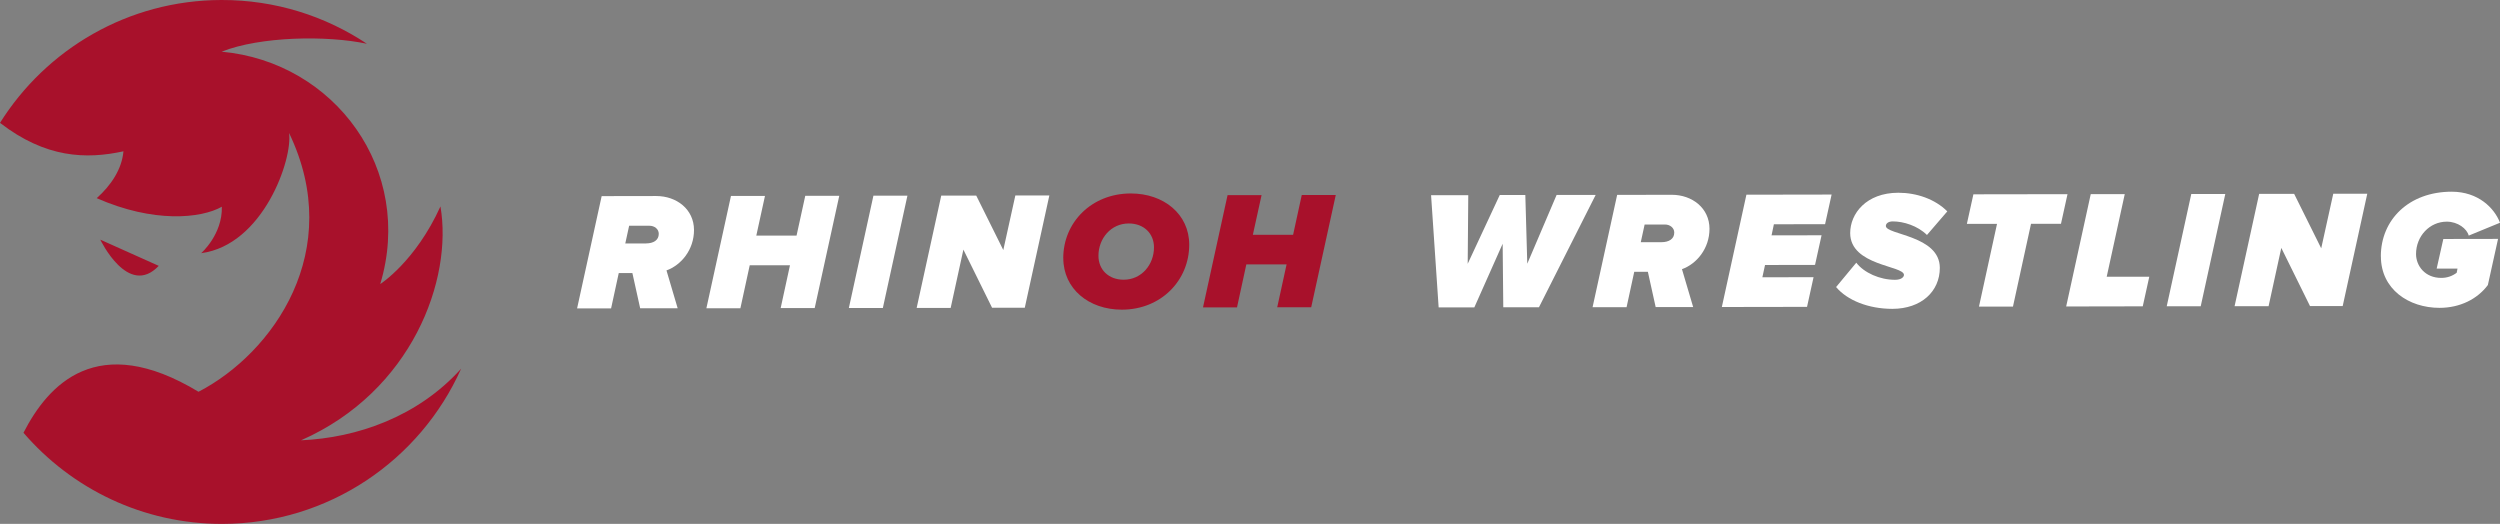 <?xml version="1.0" encoding="UTF-8"?>
<svg xmlns="http://www.w3.org/2000/svg" id="b" width="524.92" height="110" viewBox="0 0 524.92 110">
  <rect x="0" y="0" width="524.92" height="110" fill="#808080" stroke="none"/>
  <g id="c">
    <g>
      <g>
        <path d="M315.64,64.54l-.13-13.36-5.95,13.37h-7.49s-1.59-23.57-1.59-23.57h7.81s-.12,14.41-.12,14.41l6.73-14.44h5.37s.41,14.42,.41,14.42l6.16-14.44h8.2s-11.91,23.59-11.91,23.59h-7.49Z" fill="#fff"></path>
        <path d="M347.64,64.49l-1.64-7.42h-2.86s-1.61,7.43-1.61,7.43h-7.14s5.16-23.58,5.16-23.58l11.46-.02c4.28,0,7.92,2.78,7.93,7.13,0,4.17-2.71,7.39-5.78,8.49l2.35,7.95h-7.85Zm1.22-13.64c1.56,0,2.69-.68,2.68-2.02,0-.99-.89-1.7-1.98-1.69h-4.24s-.81,3.72-.81,3.72h4.24s.11,0,.11,0Z" fill="#fff"></path>
        <path d="M361.53,64.47l5.16-23.59,17.89-.03-1.37,6.22-10.75,.02-.49,2.33,10.5-.02-1.37,6.22-10.5,.02-.56,2.58,10.75-.02-1.37,6.23-17.89,.03Z" fill="#fff"></path>
        <path d="M385.53,60.26l4.23-5.1c1.63,2.12,4.96,3.6,8.14,3.59,1.34,0,1.87-.6,1.87-1.03,0-1.98-11.28-1.89-11.29-8.78,0-4.1,3.38-8.46,10.1-8.47,3.85,0,7.71,1.33,10.29,3.91l-4.27,4.96c-1.95-1.94-4.95-2.86-7.18-2.85-.92,0-1.45,.43-1.45,.96,0,1.87,11.32,1.96,11.33,8.79,0,4.95-3.88,8.6-9.96,8.61-5.02,0-9.48-1.79-11.82-4.58Z" fill="#fff"></path>
        <path d="M415.52,64.38l3.79-17.37h-6.33s1.37-6.21,1.37-6.21l19.76-.03-1.37,6.22h-6.29s-3.79,17.38-3.79,17.38h-7.14Z" fill="#fff"></path>
        <path d="M433.83,64.35l5.16-23.59h7.14s-3.79,17.35-3.79,17.35h8.94s-1.37,6.21-1.37,6.21l-16.09,.03Z" fill="#fff"></path>
        <path d="M454.94,64.32l5.16-23.59h7.14s-5.16,23.58-5.16,23.58h-7.14Z" fill="#fff"></path>
        <path d="M485.03,64.27l-6.03-12.22-2.67,12.24h-7.14s5.16-23.58,5.16-23.58h7.35s5.68,11.43,5.68,11.43l2.53-11.46h7.14s-5.16,23.58-5.16,23.58h-6.86Z" fill="#fff"></path>
        <path d="M499.9,53.85c-.01-7.74,5.92-13.59,14.86-13.6,5.62,0,8.99,3.45,10.16,6.52l-6.57,2.7c-.36-1.45-2.3-2.93-4.6-2.93-3.61,0-6.46,3.05-6.46,6.8,0,2.47,1.88,5.02,5.31,5.01,1.24,0,2.3-.39,3.22-1.07l.18-.88h-4.38s1.4-6.22,1.4-6.22l11.49-.02-2.14,9.69c-2.22,2.97-5.86,4.78-10.14,4.79-6.47,0-12.31-3.9-12.32-10.8Z" fill="#fff"></path>
      </g>
      <g>
        <g>
          <path d="M134.42,64.75l-1.64-7.42h-2.86s-1.61,7.43-1.61,7.43h-7.14s5.16-23.58,5.16-23.58l11.46-.02c4.28,0,7.92,2.78,7.93,7.13,0,4.17-2.71,7.39-5.78,8.49l2.35,7.95h-7.85Zm1.22-13.64c1.56,0,2.69-.68,2.68-2.02,0-.99-.89-1.7-1.98-1.69h-4.24s-.81,3.72-.81,3.72h4.24s.11,0,.11,0Z" fill="#fff"></path>
          <path d="M163.91,64.71l1.96-9.02h-8.45s-1.96,9.03-1.96,9.03h-7.14s5.16-23.58,5.16-23.58h7.14s-1.82,8.33-1.82,8.33h8.45s1.83-8.36,1.83-8.36h7.14s-5.16,23.58-5.16,23.58h-7.14Z" fill="#fff"></path>
          <path d="M178.23,64.68l5.16-23.59h7.14s-5.16,23.58-5.16,23.58h-7.14Z" fill="#fff"></path>
          <path d="M208.31,64.63l-6.03-12.22-2.67,12.24h-7.14s5.16-23.58,5.16-23.58h7.35s5.68,11.43,5.68,11.43l2.53-11.46h7.14s-5.16,23.58-5.16,23.58h-6.86Z" fill="#fff"></path>
        </g>
        <g>
          <path d="M223.25,54.22c-.01-7.53,5.95-13.59,14.16-13.6,6.96-.01,12.28,4.36,12.29,10.73,.01,7.53-5.92,13.66-14.12,13.67-7,.01-12.31-4.4-12.32-10.8Zm19.05-2.29c0-2.9-2.13-5.02-5.31-5.01-3.75,0-6.36,3.19-6.35,6.8,0,2.9,2.13,5.02,5.31,5.01,3.75,0,6.36-3.19,6.35-6.8Z" fill="#a8112b"></path>
          <path d="M268.17,64.54l1.97-9.02h-8.45s-1.96,9.03-1.96,9.03h-7.14s5.16-23.58,5.16-23.58h7.14s-1.83,8.33-1.83,8.33h8.45s1.82-8.36,1.82-8.36h7.14s-5.16,23.58-5.16,23.58h-7.14Z" fill="#a8112b"></path>
        </g>
      </g>
      <path d="M96.81,77.44c-8.57,19.16-27.77,32.52-50.12,32.56-16.69,.03-31.65-7.4-41.76-19.13,5.16-10.09,15.47-21.47,36.75-8.61,15.66-8.11,30.91-29.64,19.01-54.35,.81,5.43-5.39,23.52-18.45,25.25,0,0,4.49-3.92,4.34-9.75-4.42,2.49-14.39,3.44-26.27-1.8,2.98-2.67,5.28-6.06,5.61-9.84-7.85,1.71-16.33,1.43-25.92-5.97C9.71,10.33,26.9,.03,46.51,0c11.29-.02,21.79,3.37,30.53,9.19-8.36-1.79-22.34-1.57-30.51,1.66,23.78,2.17,40.5,24.86,33.31,48.79,0,0,7.4-4.71,12.64-16.3,2.64,15.33-5.97,38.85-29.27,49.11,11.72-.52,24.46-4.9,33.6-15.02m-63.48-21.61l-12.27-5.5s5.85,12.28,12.27,5.5" fill="#a8112b"></path>
    </g>
  </g>
</svg>
